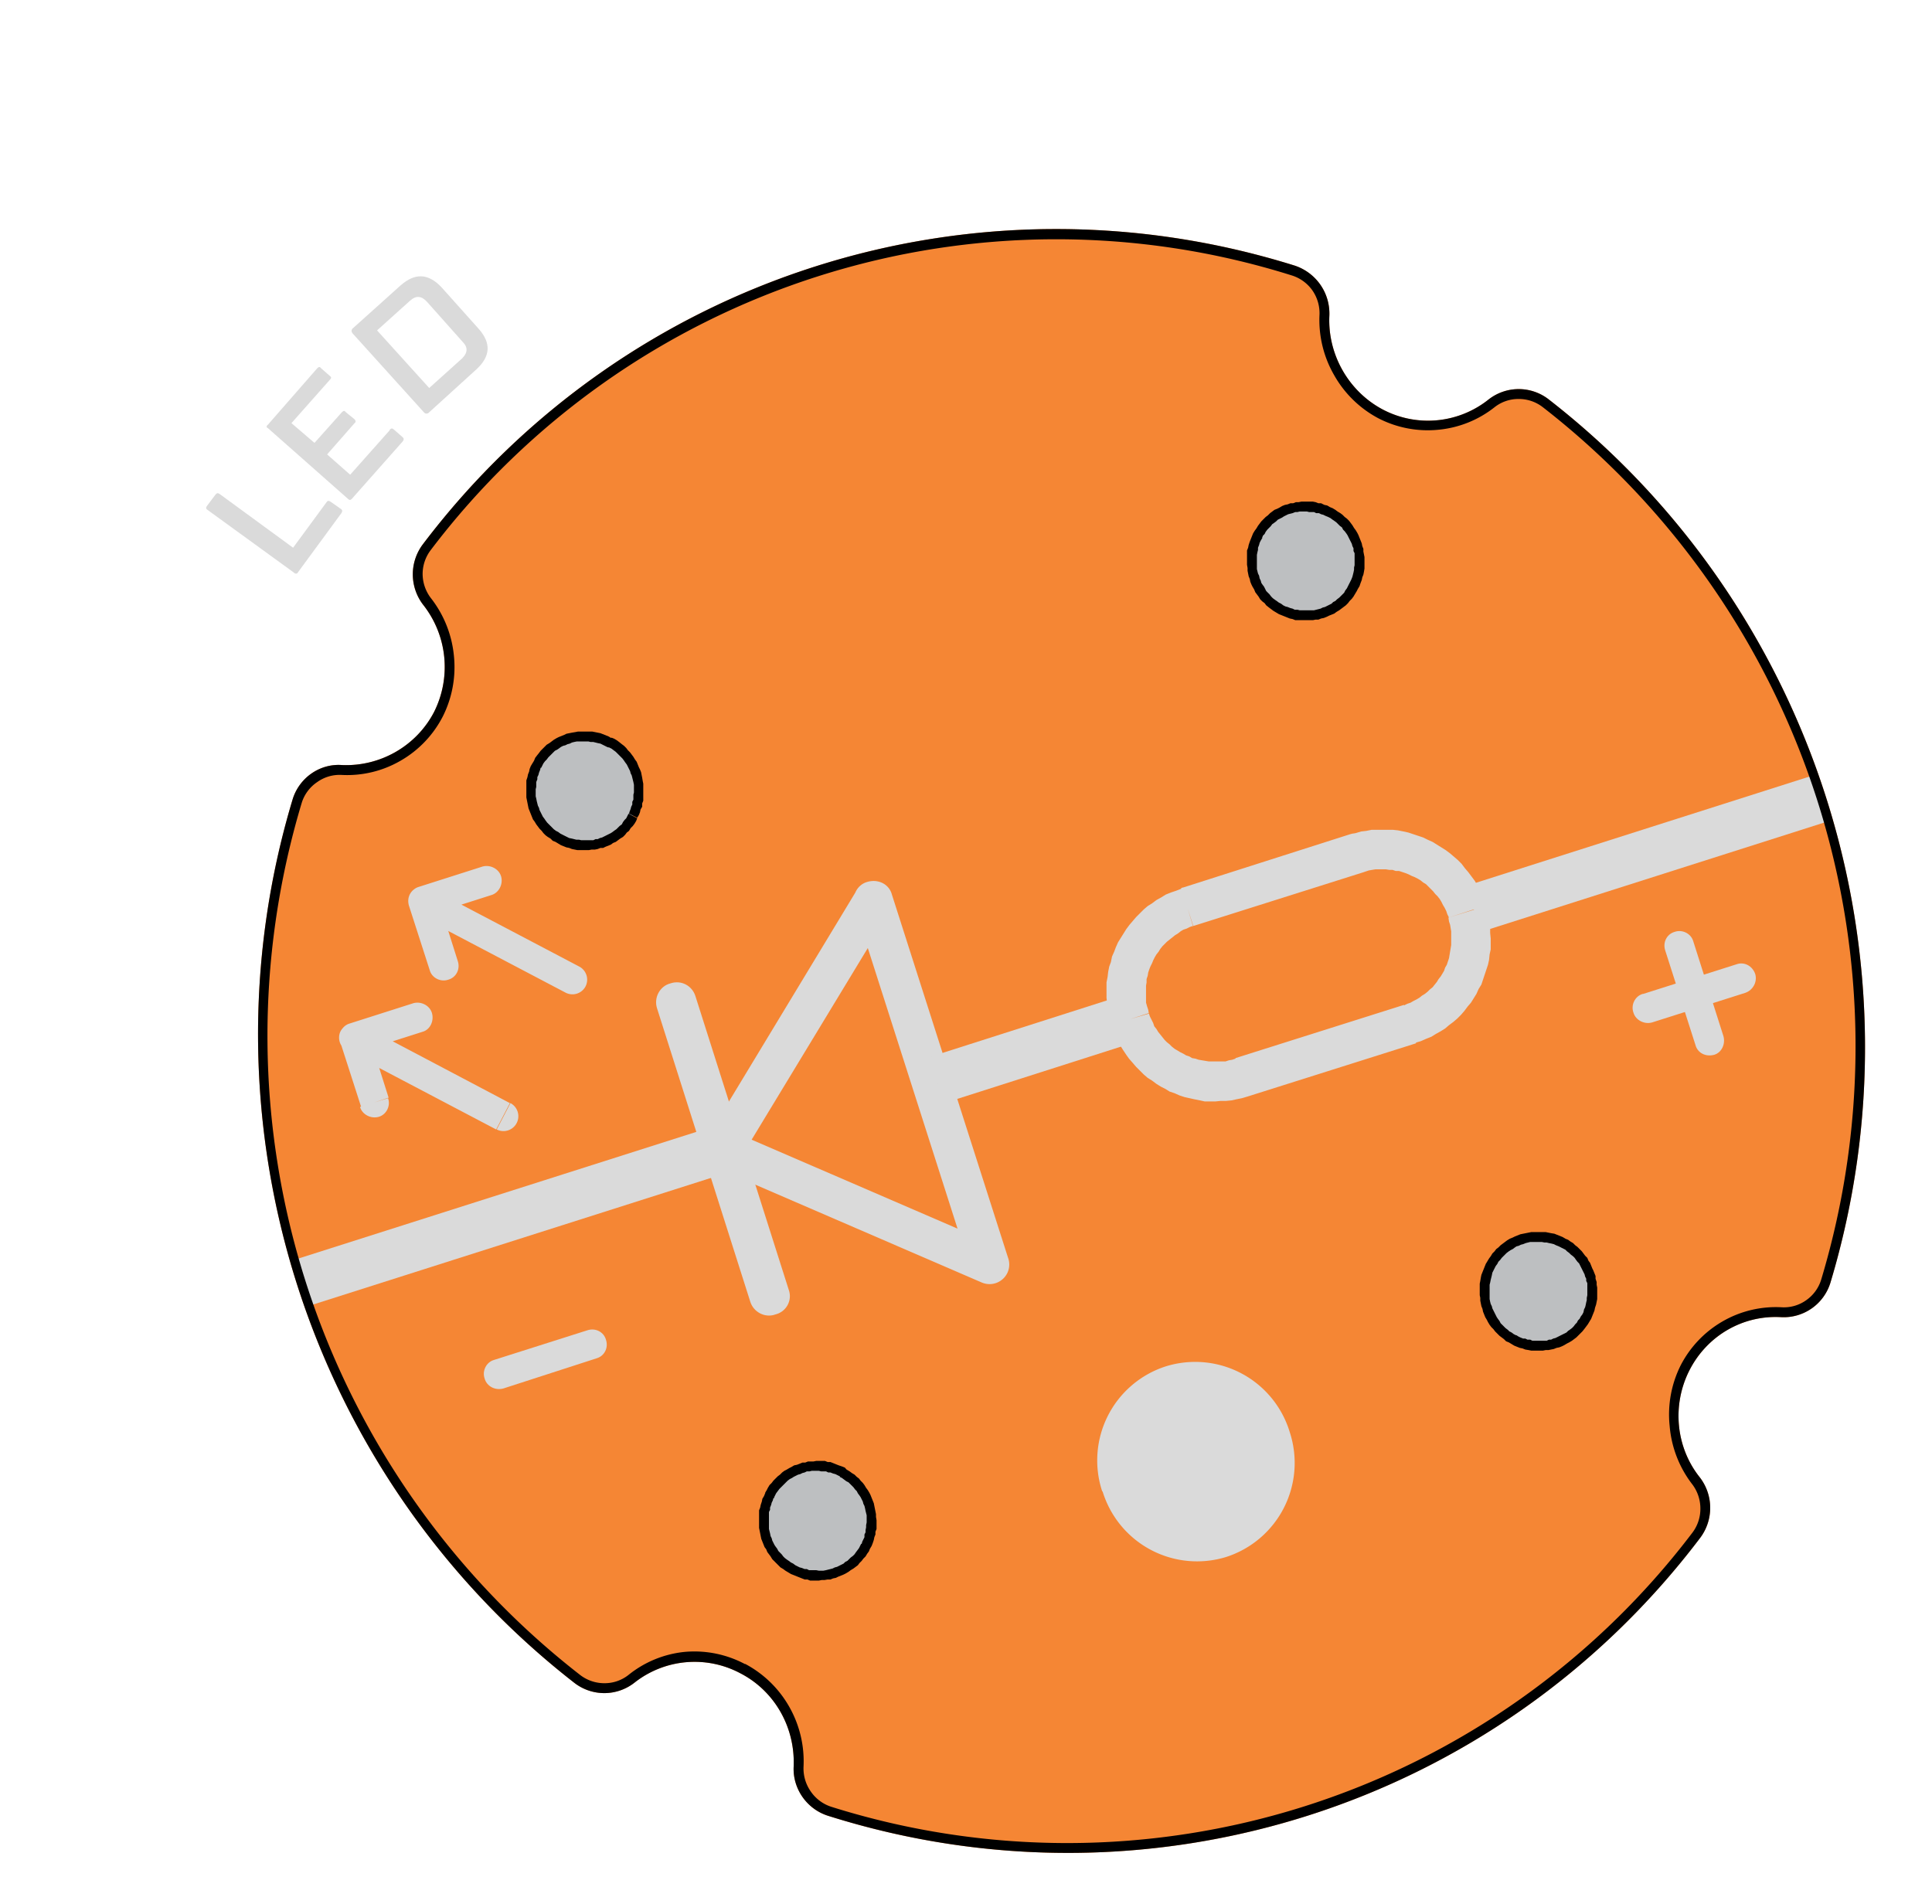 <svg xmlns="http://www.w3.org/2000/svg" width="352" height="347" fill="none" viewBox="0 0 352 347"><path fill="#F58634" fill-rule="evenodd" d="M282.2 72.8c48.6 37.8 69 102 51.3 160.9a8.9 8.9 0 0 1-9 6.3c-7-.4-13.5 3.4-16.7 9.7-3.2 6.3-2.5 14 1.9 19.5a9.1 9.1 0 0 1 0 11.1c-37 48.8-100.3 69-158.7 50.6-4-1.2-6.6-5-6.4-9 .3-7.2-3.5-13.8-9.7-17a17.7 17.7 0 0 0-19.3 1.7 8.9 8.9 0 0 1-11 0c-48.5-37.8-69-102-51.3-160.9 1.2-4 5-6.6 9-6.3 7 .3 13.6-3.5 16.8-9.7a18.3 18.3 0 0 0-2-19.5 9.1 9.1 0 0 1 0-11.1c37-48.8 100.3-69 158.8-50.7 3.9 1.3 6.5 5 6.3 9.2-.3 7 3.5 13.7 9.7 17a17.7 17.7 0 0 0 19.3-1.8 8.9 8.9 0 0 1 11 0Z" clip-rule="evenodd"/><path fill="#BDBFC1" fill-rule="evenodd" d="M115.3 148.7a9.7 9.7 0 0 1-13.2 4.2 10 10 0 0 1-4.3-13.4 9.7 9.7 0 0 1 13.2-4.2 10 10 0 0 1 4.3 13.4Z" clip-rule="evenodd"/><path fill="#000" d="m102.5 152.1.4.2.4.2.4.2.5.1.4.1.4.1h.5l.4.1h2.2l.4-.2h.4l.4-.2.4-.1.4-.2.4-.2.4-.2.4-.2.3-.2.4-.3.3-.2.3-.3.3-.3.4-.3.2-.4.3-.4.3-.3.2-.4.2-.4 1.6.8-.2.5-.3.5-.3.4-.4.4-.3.5-.4.3-.3.4-.4.4-.5.3-.4.3-.4.3-.5.2-.4.3-.5.2-.5.2-.4.2h-.5l-.5.2-.5.1h-.6l-.5.1h-2.1l-.5-.1-.5-.1-.5-.2-.5-.1-.5-.2-.5-.2-.5-.3.8-1.6Zm0 0-.8 1.6a1 1 0 0 1-.4-1.2.9.9 0 0 1 1.2-.4Zm-4-12.2-.1.4-.2.5-.1.4-.2.4v.4l-.2.5v.9l-.1.4v1.3l.1.4.1.5.1.4.1.4.2.4.1.4.2.4.2.4.2.4.3.4.2.3.3.4.3.3.3.3.3.3.3.3.4.3.4.2.4.3.4.2-.8 1.6-.5-.3-.5-.2-.4-.4-.5-.3-.4-.3-.4-.4-.3-.4-.4-.4-.3-.4-.3-.4-.3-.5-.3-.4-.2-.5-.2-.5-.2-.5-.2-.5-.1-.5-.1-.5-.1-.5-.1-.5v-3.1l.2-.6.1-.5.2-.5.1-.5.2-.5.3-.5 1.6.8Zm0 0-1.5-.8a.9.9 0 0 1 1.2-.4c.4.2.6.8.4 1.2Zm12.1-3.8-.4-.2-.4-.2-.4-.2-.5-.1-.4-.1-.4-.1h-.5l-.4-.1h-2.1l-.5.1-.4.1-.4.2-.4.1-.4.2-.4.1-.4.2-.4.3-.3.2-.4.2-.3.3-.3.3-.3.3-.3.3-.3.4-.3.3-.3.4-.2.4-.2.4-1.6-.8.3-.5.2-.5.3-.4.4-.5.3-.4.4-.4.3-.3.4-.4.5-.3.4-.3.4-.3.5-.3.4-.2.5-.2.5-.2.4-.2.5-.1.5-.1.6-.1.5-.1h2.6l.5.1.5.1.5.1.5.2.5.2.5.2.5.3-.8 1.6Zm0 0 .8-1.6c.5.2.7.7.4 1.2a.9.9 0 0 1-1.2.4Zm4 12.2.1-.4.2-.5.1-.4.2-.4v-.5l.2-.4v-.9l.1-.4V143l-.1-.5-.1-.4-.1-.4-.1-.4-.2-.4-.1-.4-.2-.4-.2-.4-.2-.4-.3-.4-.2-.3-.3-.4-.3-.3-.3-.3-.3-.3-.3-.3-.4-.3-.4-.3-.4-.2-.4-.2.8-1.6.5.2.5.3.4.3.5.4.4.3.4.4.3.4.4.4.3.4.3.4.3.5.3.4.2.5.2.5.2.4.2.5.1.5.1.5.1.6.1.5v3.1l-.2.5v.6l-.3.5-.1.5-.2.5-.3.5-1.6-.8Zm0 0 1.5.8a.9.9 0 0 1-1.2.4 1 1 0 0 1-.4-1.2Z"/><path fill="#BDBFC1" fill-rule="evenodd" d="M153.4 268.3a10 10 0 0 1 4.3 13.4 9.7 9.7 0 0 1-13.2 4.3 10 10 0 0 1-4.3-13.5 9.7 9.7 0 0 1 13.2-4.2Z" clip-rule="evenodd"/><path fill="#000" d="m157 281.3.1-.4.2-.4.2-.4v-.5l.2-.4v-.4l.1-.5v-.4l.1-.5v-1.3l-.1-.4-.1-.4-.1-.5-.1-.4-.2-.4-.1-.4-.2-.4-.2-.4-.2-.3-.3-.4-.2-.4-.3-.3-.3-.4-.3-.3-.3-.3-.3-.3-.4-.2-.4-.3-.4-.3-.4-.2.9-1.6.4.3.5.3.4.3.5.3.4.4.4.3.3.4.4.4.3.4.3.5.3.4.3.5.2.4.2.5.2.5.2.5.1.5.1.5.1.5.1.5v.5l.1.6v1.6l-.2.5v.5l-.2.5-.1.5-.2.6-.2.5-.3.5-1.6-.9Zm0 0 1.5.9a.9.9 0 0 1-1.2.3 1 1 0 0 1-.4-1.2Zm-12.1 3.9.4.2.4.2.4.1.5.2h.4l.4.2h1.3l.5.1h.8l.5-.1.4-.1.4-.1.4-.1.4-.2.4-.1.4-.2.4-.2.4-.2.3-.3.4-.2.3-.3.3-.3.4-.3.3-.3.2-.3.3-.4.3-.4.2-.4.2-.4 1.6.9-.2.5-.3.4-.3.5-.4.4-.3.4-.4.4-.3.4-.4.3-.4.3-.5.3-.4.3-.5.3-.4.2-.5.2-.5.2-.4.2-.5.1-.5.2h-.5l-.6.1h-.5l-.5.1h-1.6l-.5-.2h-.5l-.5-.2-.5-.2-.5-.2-.5-.2-.5-.2.8-1.6Zm0 0-.8 1.6a1 1 0 0 1-.4-1.2.9.9 0 0 1 1.2-.4Zm-4-12.2-.1.4-.2.4-.1.4-.2.5v.4l-.2.4V278.6l.1.4.1.4.1.5.2.4.1.4.2.4.2.4.2.3.3.4.2.4.3.3.3.3.3.4.3.3.4.3.3.2.4.3.4.2.4.3-.8 1.6-.5-.3-.5-.3-.4-.3-.5-.3-.4-.4-.4-.4-.3-.3-.4-.4-.3-.5-.3-.4-.3-.4-.2-.5-.3-.4-.2-.5-.2-.5-.2-.5-.1-.5-.1-.5-.1-.5-.1-.5v-3.2l.2-.5.1-.5.2-.6.1-.5.3-.5.2-.5 1.6.9Zm0 0-1.5-.9a.9.9 0 0 1 1.2-.4c.4.3.6.8.4 1.3ZM153 269l-.4-.2-.4-.2-.4-.1-.5-.2h-.4l-.4-.2h-.9l-.4-.1h-1.3l-.4.1h-.5l-.4.2-.4.1-.4.2-.4.1-.4.2-.4.2-.3.2-.4.2-.4.3-.3.3-.3.3-.3.3-.3.3-.3.3-.3.4-.3.4-.2.4-.2.4-1.6-.9.3-.5.2-.4.3-.5.4-.4.3-.4.4-.4.4-.4.4-.3.4-.4.4-.3.4-.2.5-.3.4-.2.5-.3.5-.1.5-.2.5-.2h.5l.5-.2h1l.5-.1h1.6l.5.2h.5l.5.2.5.2.5.2.6.2.5.2-.9 1.6Zm0 0 .9-1.6a1 1 0 0 1 .3 1.2.9.9 0 0 1-1.2.4Z"/><path fill="#BDBFC1" fill-rule="evenodd" d="M271.5 230.7a9.7 9.7 0 0 1 13.3-4.2 10 10 0 0 1 4.3 13.4 9.7 9.7 0 0 1-13.3 4.2 10 10 0 0 1-4.3-13.4Z" clip-rule="evenodd"/><path fill="#000" d="m284.4 227.3-.4-.2-.5-.2-.4-.2-.4-.1-.5-.1-.4-.1h-.4l-.5-.1h-2.1l-.4.1-.4.1-.5.2-.4.1-.4.2-.4.1-.3.2-.4.3-.4.2-.3.2-.4.3-.3.3-.3.3-.3.3-.3.4-.3.3-.2.4-.3.4-.2.4-1.6-.8.3-.5.3-.5.3-.4.3-.5.4-.4.3-.4.4-.3.4-.4.4-.3.4-.3.4-.3.5-.3.5-.2.4-.2.5-.2.5-.2.5-.1.5-.1.5-.1.5-.1h2.6l.5.1.5.1.6.1.5.2.5.2.5.2.5.3-.8 1.6Zm0 0 .8-1.6a1 1 0 0 1 .4 1.2.9.9 0 0 1-1.2.4Zm3.9 12.2.2-.4.1-.5.2-.4.1-.4.1-.5.1-.4v-.4l.1-.5v-2.2l-.2-.4v-.4l-.2-.4-.1-.4-.2-.4-.2-.4-.2-.4-.2-.4-.2-.4-.3-.3-.3-.4-.2-.3-.3-.3-.4-.3-.3-.3-.4-.3-.3-.3-.4-.2-.4-.2.8-1.6.5.2.4.3.5.3.4.4.4.3.4.4.4.4.3.4.3.4.4.4.2.5.3.4.2.5.2.5.2.4.2.5.2.5v.5l.2.6v.5l.1.5v2.1l-.1.5-.1.5-.2.6-.1.5-.2.5-.2.5-.2.5-1.6-.8Zm0 0 1.6.8a.9.9 0 0 1-1.3.4 1 1 0 0 1-.3-1.2Zm-12 3.8.3.2.4.2.5.2h.4l.4.2h.5l.4.2h2.6l.4-.2h.4l.4-.2.4-.1.4-.2.4-.2.4-.2.4-.2.4-.2.3-.3.3-.2.4-.3.3-.3.3-.4.3-.3.2-.4.3-.3.2-.4.3-.4 1.6.8-.3.5-.3.5-.3.4-.3.4-.4.5-.3.3-.4.4-.4.4-.4.3-.4.3-.5.3-.4.2-.5.3-.4.2-.5.2-.5.1-.5.2-.5.1-.5.1h-.5l-.5.1H279l-.5-.1-.6-.1-.5-.2-.5-.1-.5-.2-.5-.2-.5-.3.8-1.6Zm0 0-.9 1.6a1 1 0 0 1-.4-1.2.9.9 0 0 1 1.2-.4Zm-4-12.2-.2.4-.2.4-.1.5-.1.4-.1.4-.1.5-.1.4v2.6l.1.5.1.4.2.4.1.4.2.4.2.4.2.4.2.4.2.3.3.4.2.4.3.3.3.3.3.3.4.3.3.3.4.2.4.3.4.2-.8 1.6-.5-.3-.5-.2-.4-.4-.4-.3-.4-.3-.4-.4-.4-.4-.3-.4-.4-.4-.3-.4-.3-.5-.2-.4-.3-.5-.2-.5-.2-.5-.1-.5-.2-.5-.1-.5-.1-.5v-.5l-.1-.5v-2.1l.1-.5.1-.6.1-.5.2-.5.2-.5.2-.5.2-.5 1.6.8Zm0 0-1.6-.8a.9.9 0 0 1 1.2-.4c.5.2.6.8.4 1.2Z"/><path fill="#BDBFC1" fill-rule="evenodd" d="M233.4 111a10 10 0 0 1-4.3-13.4 9.7 9.7 0 0 1 13.3-4.2 10 10 0 0 1 4.2 13.4 9.7 9.7 0 0 1-13.2 4.3Z" clip-rule="evenodd"/><path fill="#000" d="m230 98-.3.5-.2.4-.1.4-.2.5v.4l-.1.4-.1.5v2.6l.1.4.1.4.2.4.1.5.2.4.1.4.2.3.3.4.2.4.2.4.3.3.3.3.3.4.3.3.4.3.3.2.4.3.4.2.4.3-.8 1.6-.5-.3-.5-.3-.4-.3-.4-.3-.5-.4-.3-.4-.4-.3-.4-.4-.3-.5-.3-.4-.3-.4-.2-.5-.3-.5-.2-.4-.2-.5-.1-.5-.2-.5-.1-.5-.1-.5v-.5l-.1-.6v-2.6l.2-.5.1-.5.2-.6.2-.5.2-.5.2-.5 1.6.9Zm0 0-1.7-.8a.9.9 0 0 1 1.2-.4c.5.3.6.8.4 1.3Zm12-3.8-.5-.2-.4-.2-.4-.1-.4-.2h-.5l-.4-.2h-.9l-.4-.1h-1.3l-.4.1h-.4l-.5.2-.4.1-.4.1-.4.2-.4.2-.3.2-.4.2-.4.2-.3.3-.4.3-.3.2-.3.4-.3.3-.3.3-.3.4-.2.4-.3.3-.2.5-1.6-.9.3-.5.3-.4.3-.5.3-.4.3-.4.4-.4.4-.4.4-.3.4-.4.4-.3.4-.3.5-.2.4-.2.5-.3.5-.2.5-.1.5-.2h.5l.5-.2h.5l.5-.1h2.1l.5.1.5.2h.5l.6.3.5.1.5.3.5.2-.8 1.6Zm0 0 .8-1.6c.4.2.6.8.4 1.2a.9.9 0 0 1-1.2.4Zm3.8 12.2.2-.4.2-.4.2-.5.1-.4.1-.4.1-.5v-.4l.1-.4v-2.2l-.2-.4v-.5l-.2-.4-.1-.4-.2-.4-.2-.4-.2-.4-.2-.4-.2-.3-.3-.4-.3-.3-.2-.4-.4-.3-.3-.3-.3-.3-.4-.3-.3-.2-.4-.3-.4-.2.8-1.6.5.3.4.3.5.3.4.3.4.4.4.3.4.4.3.4.3.4.3.5.3.4.3.5.2.4.2.5.2.5.2.5.1.5.2.5v.5l.1.5.1.5v2.1l-.1.6-.1.5-.2.5-.1.5-.2.5-.2.6-.3.5-1.6-.9Zm0 0 1.6.9a.9.9 0 0 1-1.2.3 1 1 0 0 1-.4-1.2Zm-12 3.9.4.2.4.1.5.2.4.1.4.2h.5l.4.1h2.6l.4-.1.4-.1.4-.1.4-.2.4-.1.4-.2.4-.2.4-.2.3-.3.4-.2.3-.3.4-.3.3-.3.3-.3.3-.3.2-.4.3-.4.2-.4.2-.4 1.6.9-.2.4-.3.5-.3.5-.3.4-.4.4-.3.4-.4.4-.4.3-.4.3-.4.3-.5.3-.4.3-.5.2-.5.2-.4.2-.5.2-.5.1-.5.2h-.5l-.5.1H236l-.5-.2-.5-.1-.5-.2-.5-.2-.5-.2-.5-.2.8-1.6Zm0 0-.8 1.6a1 1 0 0 1-.4-1.3.9.9 0 0 1 1.2-.3Z"/><path fill="#DADADA" d="m78.3 176.8 5.1-1.7c.5 1.5-.3 3-1.7 3.4-1.4.5-3-.3-3.4-1.7ZM74.5 165l1.8-3.4 3.4 1.8 3.7 11.7-5.1 1.7-3.8-11.8Zm5.2-1.6-5.2 1.6c-.4-1.4.4-3 1.8-3.4 1.4-.4 2.9.4 3.4 1.8Zm8.2-5.5 1.6 5.2-11.6 3.7-1.6-5.2 11.6-3.7Zm1.6 5.2-1.6-5.2c1.4-.4 3 .4 3.4 1.8.4 1.4-.4 3-1.8 3.4Zm13.6 17.8 2.4-4.8a2.7 2.7 0 0 1 1.2 3.6 2.7 2.7 0 0 1-3.6 1.2Zm-27.2-14.3 2.4-4.8 27.2 14.3-2.4 4.8-27.2-14.3Zm2.4-4.8-2.4 4.8a2.7 2.7 0 0 1-1.2-3.7 2.7 2.7 0 0 1 3.6-1.1Zm-12.7 39.9 5.1-1.6c.5 1.4-.3 3-1.7 3.4-1.4.4-3-.4-3.4-1.8ZM62 189.9l1.7-3.4 3.4 1.8 3.7 11.7-5 1.7-3.8-11.8Zm5-1.6-5 1.6c-.5-1.4.3-3 1.7-3.4 1.4-.4 3 .4 3.4 1.8Zm8.3-5.5L77 188l-11.6 3.7-1.7-5.2 11.6-3.7ZM77 188l-1.7-5.2c1.4-.4 3 .4 3.4 1.8.4 1.4-.3 3-1.7 3.4Zm13.5 17.8L93 201a2.7 2.7 0 0 1 1.1 3.7 2.7 2.7 0 0 1-3.6 1.1Zm-27.2-14.3 2.5-4.8L92.9 201l-2.5 4.8-27.2-14.3Zm2.5-4.8-2.5 4.8A2.7 2.7 0 0 1 62 188a2.7 2.7 0 0 1 3.7-1.2Z"/><path fill="#DADADA" fill-rule="evenodd" d="M200.8 271.7a18 18 0 0 1 11.5-22.7A18 18 0 0 1 235 261a18 18 0 0 1-11.6 22.7 18 18 0 0 1-22.5-11.9Z" clip-rule="evenodd"/><path fill="#DADADA" d="M316.4 175.7c1.4-.5 2.9.3 3.4 1.8.4 1.4-.4 2.9-1.8 3.4l-1.6-5.2Zm-17 5.4 17-5.4 1.6 5.2-17 5.4-1.7-5.2Zm1.6 5.2c-1.4.4-3-.4-3.4-1.8-.5-1.4.3-3 1.7-3.4l1.7 5.2Z"/><path fill="#DADADA" d="M314 188.8c.4 1.4-.3 3-1.7 3.4-1.5.4-3-.3-3.4-1.8l5-1.6Zm-5.5-17.3 5.5 17.3-5.1 1.6-5.5-17.2 5-1.7Zm-5.1 1.7c-.5-1.5.3-3 1.7-3.4 1.4-.5 3 .3 3.4 1.7l-5.1 1.7ZM107 242.4c1.5-.5 3 .3 3.4 1.7.5 1.5-.3 3-1.7 3.4l-1.7-5.1Zm-17 5.4 17-5.4 1.7 5.1-17 5.5-1.7-5.2Zm1.7 5.2c-1.5.4-3-.4-3.4-1.8-.5-1.4.3-3 1.7-3.4l1.7 5.2Z"/><path fill="#F58634" fill-rule="evenodd" d="M180.3 230.4 159 164l-27.4 45.2 48.6 21Z" clip-rule="evenodd"/><path fill="#DADADA" d="m155.7 165.2.4-3 6.4.8 21.2 66.3-6.8 2.2-21.2-66.3Zm6.8-2.2-6.8 2.2c-.6-2 .5-4 2.3-4.5 2-.6 4 .4 4.5 2.3Zm-27.7 48.2-4.5 1.5-1.6-5.2 27.4-45.3 6.1 3.8-27.4 45.2Zm-6.1-3.7 6 3.7a3.6 3.6 0 0 1-4.8 1.2 3.6 3.6 0 0 1-1.2-5Zm53 19.6 2 2.2-4.8 4.4-48.6-21 2.8-6.7 48.6 21Zm-2.8 6.6 2.8-6.6a3.6 3.6 0 0 1 1.9 4.7 3.6 3.6 0 0 1-4.7 1.9Z"/><path fill="#DADADA" d="m126.7 181.5-7 2.2c-.6-1.9.5-4 2.4-4.5 2-.7 4 .4 4.6 2.3Zm17 53.5-7 2.2-17-53.5 7-2.2 17 53.5Zm-7 2.2 7-2.2c.7 1.9-.4 4-2.4 4.5-1.9.7-4-.4-4.6-2.3Z"/><path fill="#F58634" fill-rule="evenodd" d="M267.3 166.1c2.7 8.6-2 17.8-10.4 20.5l-30.7 9.7a16.2 16.2 0 0 1-20.3-10.6c-2.7-8.5 2-17.7 10.4-20.4l30.7-9.8a16.2 16.2 0 0 1 20.3 10.6Z" clip-rule="evenodd"/><path fill="#DADADA" d="m270.7 165-6.8 2.2 6.8-2.1Zm-6.8 2.2 6.8-2.1c.6 1.9-.5 3.9-2.3 4.5-2 .6-4-.5-4.5-2.4Zm-8.1 16 .6-.3.6-.2.5-.3.6-.3.5-.3.5-.4.5-.3.5-.4.4-.4.5-.4.4-.5.4-.5.3-.5.4-.5.3-.5.3-.5.2-.6.3-.5.2-.6.2-.6.1-.6.1-.6.1-.6.1-.6v-2.5l-.1-.6-.1-.6-.2-.6-.1-.7 6.8-2.1.3 1 .2 1 .2 1 .1.9v1l.1 1v2l-.2.9-.1 1-.2.9-.3.9-.3.9-.3.9-.3.9-.5.8-.4.9-.5.8-.5.8-.6.7-.6.8-.6.7-.7.7-.7.6-.8.6-.7.6-.8.5-.9.5-.8.5-1 .4-.9.4-1 .3-2.1-6.9Zm0 0 2.2 6.8c-1.9.6-4-.4-4.5-2.3-.6-2 .4-4 2.3-4.6Zm-28.5 16.6-2.2-7 30.7-9.7 2.2 7-30.7 9.7Zm-2.2-7 2.2 7c-1.9.6-3.9-.5-4.5-2.4-.6-1.9.4-4 2.3-4.5Zm-15.8-8.2.2.6.3.6.3.6.2.6.4.5.3.5.4.5.4.5.4.5.4.4.5.4.4.4.5.4.5.3.5.3.6.3.5.3.6.2.5.3.6.1.6.2.6.1.6.1.6.1H223.3l.6-.2.6-.1.6-.2 2.2 6.9-1 .3-1 .2-.9.2-1 .1h-1l-1 .1h-1.9l-.9-.2-1-.2-.9-.2-.9-.2-.9-.3-.9-.4-.9-.3-.8-.5-.8-.4-.8-.5-.8-.6-.8-.5-.7-.6-.7-.7-.7-.7-.6-.7-.7-.8-.5-.7-.6-.9-.5-.8-.4-.9-.5-1-.3-.9-.4-1 6.8-2Zm0 0-6.8 2.2c-.6-2 .4-4 2.3-4.6 2-.6 4 .5 4.5 2.4Zm-6.8 2.2 6.8-2.2-6.8 2.2Zm6.8-2.2-6.8 2.2c-.6-2 .4-4 2.3-4.6 2-.6 4 .5 4.5 2.4Zm8.1-15.9-.6.2-.6.3-.6.2-.5.3-.5.4-.5.3-.5.4-.5.4-.5.4-.4.4-.4.4-.4.5-.3.5-.4.5-.3.5-.3.6-.2.5-.3.6-.2.5-.2.6-.1.6-.2.6v.6l-.1.6v3.1l.2.7.2.6.1.6-6.8 2.2-.3-1-.2-1-.2-1-.1-1-.1-1V179l.2-1 .1-.9.2-1 .3-.8.2-1 .4-.9.3-.8.4-.9.5-.8.5-.8.5-.8.6-.8.6-.7.6-.7.7-.7.7-.7.7-.6.8-.5.8-.6.9-.5.8-.5 1-.4.9-.3 1-.4 2.1 7Zm0 0-2.2-6.9c1.9-.6 4 .5 4.5 2.4.6 1.9-.4 4-2.3 4.5ZM246 152l2.2 7-30.7 9.7-2.2-6.9L246 152Zm2.2 7-2.2-7c1.9-.6 3.9.5 4.5 2.4.6 2-.4 4-2.3 4.6Zm15.8 8.2-.3-.6-.2-.6-.3-.6-.3-.5-.3-.6-.3-.5-.4-.5-.4-.4-.4-.5-.4-.4-.5-.5-.4-.4-.5-.3-.5-.4-.5-.3-.6-.3-.5-.2-.6-.3-.5-.2-.6-.2-.6-.2h-.6l-.6-.2h-.6l-.6-.1h-1.9l-.6.1-.6.1-.6.2-.6.2-2.2-7 1-.2 1-.3.9-.1 1-.2h3.9l.9.1 1 .2.9.2.9.3.9.3.9.3.8.4.9.4.8.5.8.5.8.5.8.6.7.6.7.6.7.7.6.8.6.7.6.8.6.8.5.9.4.9.5.9.3.9.4 1-6.8 2.1Zm0 0 6.8-2.1c.6 1.9-.5 3.9-2.3 4.5-2 .6-4-.5-4.5-2.4Z"/><path stroke="#DADADA" stroke-width="8.8" d="m54.8 233.8 75.4-24m201.1-64.2-62.8 20m-64.3 20.5-33.5 10.7"/><path fill="#000" fill-rule="evenodd" d="M281.1 74.2a147.5 147.5 0 0 1 50.7 159 7.1 7.1 0 0 1-2.7 3.7 7 7 0 0 1-4.5 1.3 19.4 19.4 0 0 0-10.8 2.6 19.6 19.6 0 0 0-7.6 8 20 20 0 0 0-2 11 20.1 20.1 0 0 0 4 10.5 7.3 7.3 0 0 1 1.6 4.5 7.2 7.2 0 0 1-1.4 4.4 143 143 0 0 1-157 50 7.2 7.2 0 0 1-3.7-2.8 7.3 7.3 0 0 1-1.3-4.5 20.1 20.1 0 0 0-2.6-10.9 20 20 0 0 0-8-7.8h-.1a19.6 19.6 0 0 0-11-2.2 19.4 19.4 0 0 0-10.2 4.2 7 7 0 0 1-4.4 1.5 7.2 7.2 0 0 1-4.4-1.5 147.5 147.5 0 0 1-50.7-159 7.1 7.1 0 0 1 2.8-3.7 7 7 0 0 1 4.4-1.3 19.4 19.4 0 0 0 10.8-2.6 19.6 19.6 0 0 0 7.7-8.1 20 20 0 0 0 2-11 20.2 20.2 0 0 0-4.1-10.4 7.3 7.3 0 0 1-1.6-4.5 7.2 7.2 0 0 1 1.5-4.4 143 143 0 0 1 156.9-50 7.2 7.2 0 0 1 3.7 2.7 7.3 7.3 0 0 1 1.3 4.6 20.1 20.1 0 0 0 2.7 10.9 20 20 0 0 0 8 7.8 19.6 19.6 0 0 0 11 2.1 19.4 19.4 0 0 0 10.2-4.1 7 7 0 0 1 4.4-1.5 7.1 7.1 0 0 1 4.4 1.5Zm1.1-1.4c48.6 37.8 69 102 51.3 160.9a8.9 8.9 0 0 1-9 6.3c-7-.4-13.5 3.4-16.7 9.7-3.2 6.3-2.5 14 1.9 19.5a9.1 9.1 0 0 1 0 11.1c-37 48.8-100.3 69-158.7 50.6-4-1.2-6.6-5-6.4-9 .3-7.2-3.5-13.8-9.7-17a17.7 17.7 0 0 0-19.3 1.7 8.9 8.9 0 0 1-11 0c-48.5-37.8-69-102-51.3-160.9 1.2-4 5-6.6 9-6.3 7 .3 13.6-3.5 16.8-9.7a18.3 18.3 0 0 0-2-19.5 9.1 9.1 0 0 1 0-11.1c37-48.8 100.3-69 158.8-50.7 3.9 1.3 6.5 5 6.3 9.2-.3 7 3.5 13.7 9.7 17a17.7 17.7 0 0 0 19.3-1.8 8.9 8.9 0 0 1 11 0Z" clip-rule="evenodd"/><path fill="#DADADA" d="M54.3 104.3c-.2.3-.5.3-.8 0L37.8 92.9c-.3-.2-.3-.4-.1-.7l1.5-2c.3-.4.5-.4.8-.2l13.4 9.8 6.1-8.3c.2-.3.4-.3.7-.1l2 1.4c.2.2.2.4 0 .7l-8 10.9Zm16.7-26c.3-.3.5-.3.8 0l1.6 1.4c.2.2.2.4 0 .7l-9.3 10.5c-.2.2-.4.3-.7 0L48.8 78c-.3-.1-.3-.4 0-.6l9-10.3c.3-.3.5-.3.7 0l1.6 1.4c.3.2.3.4 0 .7l-7 7.9 4.2 3.6 5-5.6c.3-.3.5-.3.7 0l1.6 1.3c.2.2.3.5 0 .7l-5 5.7 4.2 3.7 7.2-8.1ZM73 52c2.6-2.3 5-2.2 7.4.3l6.8 7.6c2.3 2.6 2.2 5-.4 7.4l-8.8 8c-.3.1-.5.1-.7-.1L64.2 60.7c-.2-.3-.2-.5 0-.8l8.9-8Zm4.8 3c-1-1.1-2-1.2-3.1-.2l-6 5.4 9.5 10.5 6-5.4c1-1 1.1-2 .1-3L77.8 55Z"/></svg>
